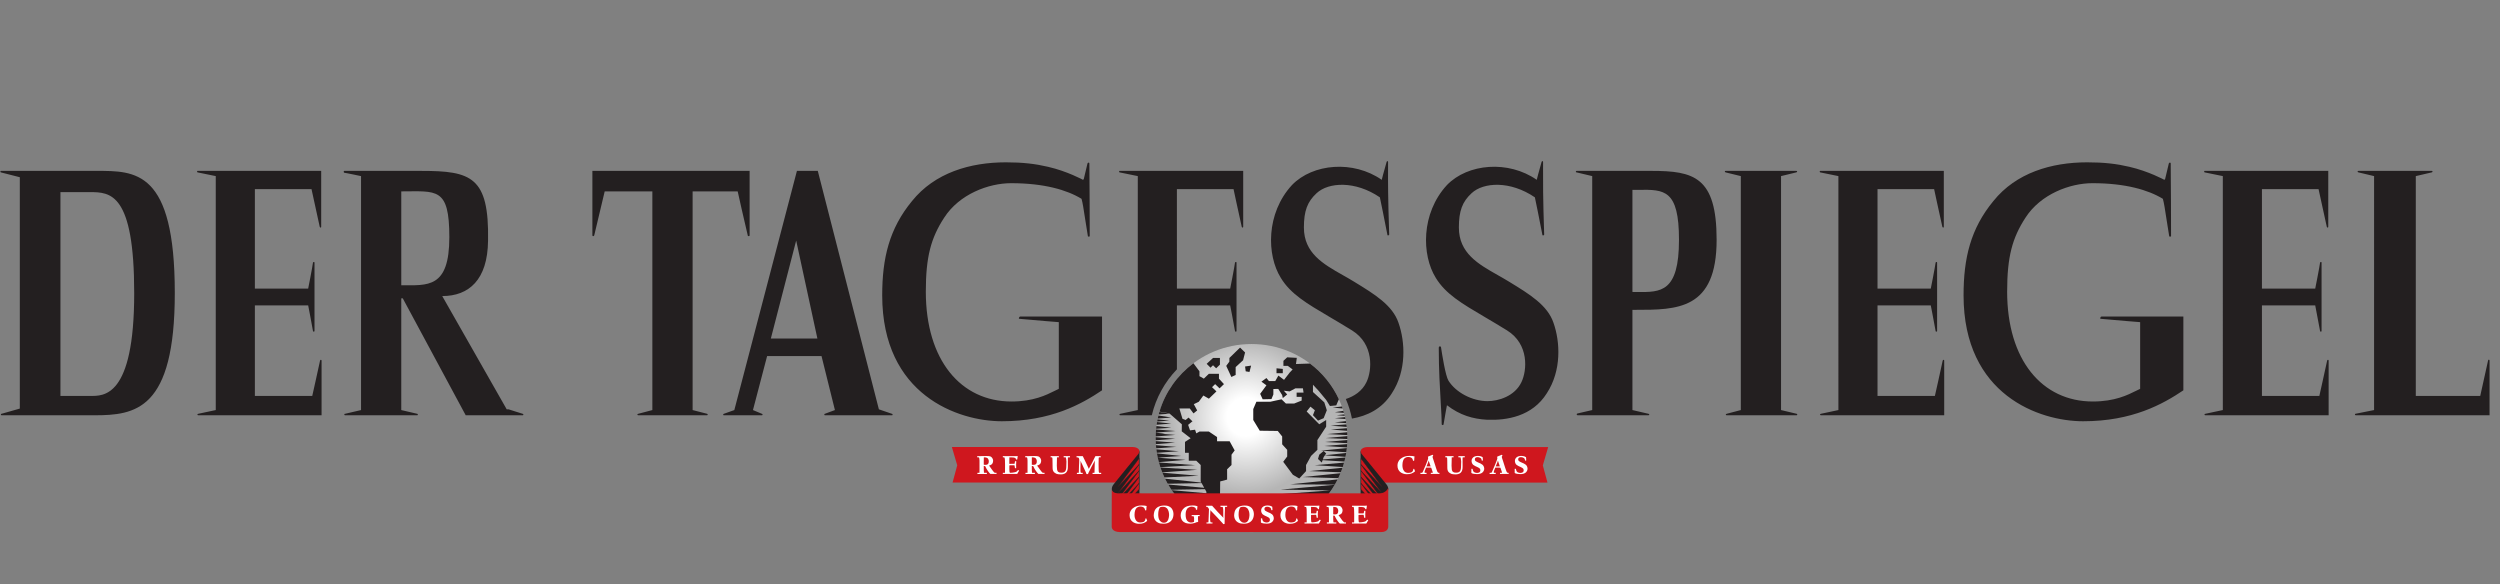 <svg xmlns="http://www.w3.org/2000/svg" fill="none" viewBox="0 0 1541 360">
  <rect x="0" y="0" width="1541" height="360" fill="#808080" stroke="none"/>
  <defs/>
  <path fill="#231F20"
        d="M12.217 251.845L.964 255.061c-.678 0-.462.915 0 .915H58.154c25.265 0 49.591-3.215 49.591-75.318 0-76.015-24.326-75.323-48.45-75.323H.502c-.216 0-.462.692 0 .915l11.715 2.993v142.602zm25.034-7.799V118.425h18.143c12.625 0 27.331.458 27.331 62.233 0 64.762-19.069 63.388-27.1 63.388H37.252zM197.075 139.778c.216.693.91.693.91 0v-34.443h-76.243c-.231 0-.462.692 0 .915l11.253 2.3v144.211l-10.791 2.3c-.694 0-.694.915 0 .915h76.012v-33.751c0-.458-.693-.692-.925 0-1.14 5.509-4.824 21.821-4.824 21.821h-35.363v-55.813h32.85s2.065 10.562 2.975 15.854c0 .458.925.458.925 0v-42.259c0-.456-.694-.456-.925 0-.463 3.445-2.975 16.072-2.975 16.072h-32.85v-61.311h34.916s2.99 14.007 5.055 23.189zM322.2 255.976c.463 0 .679-.681 0-.915-1.14-.458-6.197-1.838-8.725-2.758h-1.14l-39.741-69.808c16.31 0 28.025-9.876 28.241-34.221.693-39.266-10.328-42.939-41.097-42.939h-47.54c-.447 0-.447.915 0 1.15.678 0 10.343 2.065 10.343 2.065v144.211l-9.881 2.3c-.693 0-.462.915 0 .915h44.55c.463 0 .463-.915 0-.915l-9.866-2.3v-68.888h.91l38.815 72.103H322.2zm-74.856-138.008c21.813 0 29.628-2.752 29.628 28.242 0 31.69-13.334 29.624-29.628 29.624v-57.866zm146.059 137.093c-.694 0-.694.915 0 .915h42.468c.232 0 .694-.681 0-.915l-8.94-2.3V117.968h27.778s4.593 20.667 6.197 27.092c0 .692 1.156.692 1.156 0v-39.725h-96.915v39.725c0 .692.909.692 1.141 0 2.528-10.791 6.443-27.092 6.443-27.092h29.381v134.793M506.38 219.467l8.263 33.294-6.197 2.3c-.463 0-.463.915 0 .915h41.328c.694 0 .462-.915 0-.915l-8.032-2.758-37.658-146.968h-12.857l-38.584 147.426-6.443 2.3c-.447 0-.679.915 0 .915h23.43c.463 0 .694-.681 0-.915l-5.503-2.3 8.725-33.294h33.528zm-15.615-71.193l13.072 60.396h-28.688"/>
  <path fill="#231F20" fill-rule="evenodd"
        d="M652.654 198.572s-14.706-1.15-24.34-2.064c-.694 0 0-1.386.463-1.386h50.515v45.474c-12.625 8.497-31.463 19.064-61.769 19.064-26.868 0-73.73-16.082-73.73-77.616 0-22.974 4.362-41.116 18.375-58.116 14.012-17.443 35.824-23.874 57.868-23.874 10.343 0 18.159.915 25.959 2.757 11.947 2.747 21.581 8.039 21.581 8.039l.463-.458c.462-1.842 2.297-9.657 2.297-9.657.231-.682 1.156-.682 1.156 0 0 2.929.027 5.943.062 9.839.064 7.107.154 17.146.154 34.942 0 .47-1.141.47-1.141 0-.635-3.599-1.196-7.303-1.712-10.713-.801-5.29-1.495-9.87-2.188-12.247-8.972-5.509-23.2-9.64-43.409-9.64-13.781 0-31.925 6.653-41.328 21.353-8.047 12.397-11.253 23.887-11.253 45.475 0 42.246 21.581 67.741 52.812 67.741 13.496 0 21.49-4 26.689-6.601.905-.453 1.726-.864 2.476-1.203v-41.109zm113.656-58.794c0 .692-.678.692-.909 0-2.066-9.182-5.041-23.189-5.041-23.189h-34.915V177.9h32.834s2.543-12.627 2.991-16.072c.231-.456.925-.456.925 0v42.259c0 .458-.925.458-.925 0-.91-5.292-2.991-15.854-2.991-15.854h-32.834v39.425c-7.48 7.808-12.916 17.521-15.47 28.318h-19.43c-.694 0-.694-.916 0-.916l10.791-2.3V108.55l-11.254-2.3c-.462-.223-.231-.915 0-.915h76.228v34.443zm67.036 118.234c9.146-1.562 18.424-5.815 24.577-15.574 9.187-14.016 8.262-31.702 4.131-43.409-3.631-10.86-14.84-17.714-27.028-25.168l-.534-.327c-2.233-1.376-4.549-2.686-6.864-3.995-11.975-6.772-23.905-13.519-23.905-29.297 0-10.104 2.065-15.843 7.8-21.131 7.353-6.887 23.878-7.803 39.031 2.53 0 0 3.453 16.536 4.61 22.961 0 .914 1.14.458 1.14 0-.778-23.2-.738-32.89-.705-40.584.006-1.445.011-2.819.011-4.199 0-.692-.693-.692-.909 0-.071.281-.379 1.382-.773 2.788-.89 3.183-2.218 7.926-2.218 8.243-17.45-12.181-42.484-10.115-55.34 3.216-16.078 17.444-15.616 43.175-6.891 57.181 6.037 9.95 15.933 15.777 30.211 24.184 4.171 2.455 8.715 5.131 13.645 8.194 13.782 8.495 12.409 24.797 8.972 31.914-2.639 5.555-7.686 8.787-12.728 10.403 1.656 3.841 2.927 7.88 3.767 12.07zm83.354.722c-8.725-.458-16.756-2.758-24.803-8.949 0 0-1.14 5.968-2.065 11.707 0 .692-1.157.692-1.157 0 0-3.161-.265-7.632-.594-13.154-.53-8.924-1.224-20.594-1.224-33.929 0-1.138 1.14-1.138 1.371-.458.694 4.6 2.76 17.691 4.594 20.672 4.579 7.347 14.706 12.639 24.109 12.639 6.66 0 16.773-2.992 20.889-11.723 3.453-7.117 4.84-23.419-8.941-31.914-4.935-3.065-9.482-5.743-13.655-8.2-14.274-8.404-24.17-14.23-30.217-24.178-8.725-14.006-9.188-39.737 6.89-57.181 12.872-13.331 37.891-15.397 55.357-3.216 0-.32 1.339-5.132 2.225-8.314.382-1.372.68-2.441.75-2.717.231-.692.925-.692.925 0 0 1.397-.006 2.789-.012 4.253-.033 7.686-.075 17.385.689 40.53 0 .458-1.14.914-1.14 0-1.141-6.425-4.594-22.961-4.594-22.961-15.153-10.333-31.693-9.417-39.031-2.53-5.75 5.288-7.816 11.027-7.816 21.131 0 15.778 11.93 22.525 23.905 29.297 2.315 1.309 4.632 2.619 6.864 3.995l.5.305c12.217 7.462 23.443 14.32 27.063 25.19 4.131 11.707 5.04 29.393-4.147 43.409-8.941 14.23-24.557 16.754-36.735 16.296zm89.53-67.744v61.77l9.88 2.3c.68 0 .68.916 0 .916h-43.638c-.693 0-.909-.916 0-1.139l8.972-2.077V108.55l-9.665-2.3c-.678 0-.447-.915 0-.915h46.171c26.17 0 40.18 3.673 40.18 42.482 0 43.209-24.26 43.192-50.3 43.174-.53 0-1.07-.001-1.6-.001zm3.85-73.972c-1.24.014-2.53.029-3.85.029v62.919c1.03 0 2.04.01 3.03.021 14.43.15 25.67.268 25.67-32.17 0-31.083-9.07-30.979-24.85-30.799zm54.22 138.042l8.74-2.3V108.55l-9.43-2.3c-.45-.223-.7-.915 0-.915h43.64c.69 0 .69.692 0 .915l-9.42 2.3v144.21l9.65 2.3c.69.235.23.916 0 .916h-43.18c-.45 0-.91-.681 0-.916zm133.87-115.282c0 .692-.68.692-.91 0-2.07-9.182-5.06-23.189-5.06-23.189h-34.9V177.9h32.83s2.53-12.627 2.99-16.072c.22-.456.91-.456.91 0v42.259c0 .458-.91.458-.91 0-.92-5.292-2.99-15.854-2.99-15.854h-32.83v55.813h35.36s3.69-16.312 4.83-21.821c.23-.693.92-.458.92 0v33.751h-76.01c-.69 0-.69-.916 0-.916l10.79-2.3V108.55l-11.25-2.3c-.46-.223-.23-.915 0-.915h76.23v34.443zm121.02 58.794s-14.69-1.15-24.34-2.064c-.69 0 0-1.386.45-1.386h50.53v45.474c-12.63 8.497-31.47 19.064-61.79 19.064-26.85 0-73.7-16.082-73.7-77.616 0-22.974 4.35-41.116 18.38-58.116 13.99-17.443 35.81-23.874 57.85-23.874 10.34 0 18.15.915 25.96 2.757 11.95 2.747 21.58 8.039 21.58 8.039l.46-.458c.45-1.842 2.3-9.657 2.3-9.657.22-.682 1.16-.682 1.16 0 0 2.929.02 5.943.06 9.839.06 7.107.15 17.146.15 34.942 0 .47-1.15.47-1.15 0-.62-3.549-1.17-7.2-1.68-10.57-.81-5.35-1.51-9.992-2.21-12.39-8.97-5.509-23.2-9.64-43.41-9.64-13.78 0-31.92 6.653-41.34 21.353-8.03 12.397-11.24 23.887-11.24 45.475 0 42.246 21.58 67.741 52.81 67.741 13.5 0 21.49-4 26.69-6.601.91-.453 1.73-.864 2.48-1.203v-41.109zm115.95-58.794c0 .692-.68.692-.91 0-2.06-9.182-5.07-23.189-5.07-23.189h-34.9V177.9h32.84s2.54-12.627 3-16.072c.22-.456.91-.456.91 0v42.259c0 .458-.91.458-.91 0-.94-5.292-3-15.854-3-15.854h-32.84v55.813h35.38s3.67-16.312 4.82-21.821c.22-.693.91-.458.91 0v33.751h-76.01c-.69 0-.69-.916 0-.916l10.79-2.3V108.55l-11.25-2.3c-.45-.223-.23-.915 0-.915h76.24v34.443zm63.84-34.443c.46 0 .69.692 0 .915l-9.88 2.3v135.496h39.72l4.83-21.821c0-.693.92-.693.92 0v33.751h-82.44c-.69 0-.69-.916-.23-.916l11.48-2.3V108.55l-9.65-2.3c-.92-.223-.46-.915 0-.915h45.25z"
        clip-rule="evenodd"/>
  <path fill="url(#paint0_radial-376669)"
        d="M771.438 327.975c32.641 0 59.102-25.949 59.102-57.96 0-32.011-26.461-57.96-59.102-57.96s-59.102 25.949-59.102 57.96c0 32.011 26.461 57.96 59.102 57.96z"/>
  <path fill="#231F20" fill-rule="evenodd"
        d="M830.537 270.618c.002-.201.003-.402.003-.603 0-.403-.004-.804-.012-1.205l-13.362 1.208 13.371.6zm-.009.616l-13.779 1.21 13.705.727c.035-.643.06-1.289.074-1.937zm-.108 2.505l-14.087 1.162 13.917.901c.069-.684.126-1.372.17-2.063zm-.212 2.456l-15.987 1.561 15.649 1.018c.132-.854.245-1.714.338-2.579zm-.407 3.015l-13.113 1.403.755-1.1-1.542-1.523-2.713 2.271-.771 2.607.573.557-.449.039.525.035 1.679 1.633.511-1.49 13.419.876c.219-.835.42-1.677.602-2.526l-13.874 1.221.498-1.454.745-1.085 12.713.929c.164-.792.311-1.59.442-2.393zm-1.293 5.929l-18.079 1.589 17.253 1.144c.298-.902.573-1.813.826-2.733zm-.969 3.161l-20.486 2.083 19.442.751c.372-.933.72-1.878 1.044-2.834zm-1.273 3.399l-23.421 2.363 22.061.684c.482-1 .935-2.016 1.36-3.047zm-1.733 3.807l-29.273 3.042 27.533.176c.613-1.053 1.193-2.126 1.74-3.218zm-1.793 3.308l-33.384 2.985 30.752.492-37.488 2.778 34.439.81-39.495 4.079 34.866.524-40.354 3.56 36.296.965-37.794 1.785-36.935-3.398 34.132-.202-16.885-1.618 3.181-2.82-.133-.224 7.193-.179-7.636-.574-1.475-2.503.002-.152 3.205-.053-3.2-.285.102-8.036 4.27-1.133v-6.364l2.712-2.62v-6.37l1.943-2.62-3.099-5.642h-7.753v-2.607l-5.041-3.385h-5.811l-1.943 1.127-.771-2.259-3.098.398-1.172-3.39 2.729-2.246-.185-.043-2.281-2.209-1.804 1.498-1.942-.746-1.927-6.377h6.428l2.297 3.06 2.266-1.831-2.082-3.866 3.083-1.482 2.806-3.854 3.407 1.958 4.655-4.486-2.713-2.619 1.927-1.873 2.713 2.613 2.713-2.613-3.083-3.379v-2.998h-6.212l-3.099 2.998-2.712-1.523v-2.981l-3.715-4.988c-9.909 7.41-17.359 17.821-20.94 29.851l6.064 1.018.219.191-6.333-1.041c-.155.528-.303 1.059-.443 1.593l6.826-.509 7.469 6.516-.062 4.361 5.488 4.25-3.484 2.264v6.726h2.328v4.889h4.64l2.713 2.626v10.117l.394.716-22.403-2.428c.522 1.068 1.076 2.118 1.662 3.148l20.914-.405 1.595 2.9-22.236-2.018c.637 1.096 1.309 2.17 2.015 3.22l20.685-.358.874 1.59.01.923-21.4-1.907c.803 1.182 1.649 2.333 2.536 3.451l18.878-.317.021 1.775-18.866-1.417c.976 1.227 2 2.415 3.071 3.56l17.851-.446 3.333 2.663-20.992-2.013c3.003 3.181 6.366 6.03 10.024 8.487l26.563-.401 38.622 1.388c8.02-5.038 14.718-11.924 19.469-20.045zm-19.87 20.294l-32.227 1.991-31.609-2.604c2.002 1.29 4.089 2.464 6.251 3.512l18.775-.139 32.677.544c2.117-.985 4.164-2.089 6.133-3.304zm-6.704 3.566l-25.723 1.671-23.436-1.538c1.425.636 2.881 1.217 4.364 1.742 1.144.366 2.304.701 3.477 1.005l22.754-.424 11.762.045c.927-.262 1.844-.544 2.752-.846 1.375-.503 2.726-1.056 4.05-1.655zm-78.399-28.355l21.028-1.077-22.32-1.875c.403.998.834 1.982 1.292 2.952zm-1.375-3.16l21.554-1.566-22.659-1.442c.34 1.016.709 2.018 1.105 3.008zm-1.17-3.202l21.461-1.229-22.338-1.672c.267.977.56 1.944.877 2.901zm-.927-3.084l16.499-1.409-17.17-1.356c.201.93.425 1.852.671 2.765zm-.673-2.773l14.443-1.033-14.95-1.615c.149.89.318 1.773.507 2.648zm-.562-2.981l13.495-.978-13.801-1.197c.088.729.191 1.454.306 2.175zm-.373-2.75l12.342-.902-12.528-1.08c.051.664.113 1.324.186 1.982zm.126-13.758c-.073.565-.138 1.133-.195 1.703l9.359-.649-9.164-1.054zm-.233 2.094c-.059.646-.108 1.294-.146 1.945l12.179-.967-12.033-.978zm-.149 1.985c-.045.778-.074 1.561-.087 2.347l12.161-.959-7.759-.624 1.423-.098-5.738-.666zm-.093 2.796l12.044.977-12.029.956c-.012-.467-.017-.935-.017-1.404 0-.177 0-.353.002-.529zm.028 2.413c.021.636.052 1.269.093 1.899l11.799-.938-11.892-.961zm1.688-15.815c-.161.641-.312 1.286-.451 1.936l8.374-.635-7.923-1.301zm-.547 2.391c-.095.462-.185.926-.268 1.391l7.582-.62-7.314-.771zm-.319 1.678c-.097.555-.186 1.113-.267 1.673l9.055-.751-8.788-.922zm94.296-36.074l-8.632.296.493-3.8-5.919-.319-2.328 2.168v3.101h2.713l2.971 2.205-1.815 1.914-3.484 4.492-3.483-2.621-1.927 3.373h-3.885l-1.557-1.873-3.083 2.246 3.083 2.246-3.869 5.251 1.557 3.372 5.411-.138 1.171-2.86v-3.354l3.021-.054 2.405 3.8.385 1.854 2.714-2.246-2.081-2.301 3.622.428 3.5-1.879h4.655l.385 2.619h-4.27v2.632h3.114v2.264l-4.655 1.854h-5.041l-2.713-2.619-6.983 1.511h-8.525l-1.927 4.504v6.738l4.008 6.612 11.099.139 2.713 3.385v4.853l3.099 3.395v4.119l-2.452 3.258 5.935 7.985 3.947 2.318 4.193-4.564v-3.752l3.098-5.618 3.885-3.746v-6.015l5.411-8.25v-4.119l-4.255 2.632-7.754-7.888 2.328-2.98 2.728 2.221-1.187 3.023 3.114 3.367 3.484-1.494 1.942-4.896-1.541-4.852-6.999-6.39v-4.492l3.499 3.752 4.641 5.618 2.327 3.745 3.885-.373 1.626-3.797c-4.024-8.692-10.173-16.238-17.797-22zm19.641 26.471l-5.737.692 6.173.554c-.14-.418-.286-.833-.436-1.246zm.897 2.675l-5.23.866 5.608.412c-.121-.428-.247-.854-.378-1.278zm.631 2.202l-4.721.494 4.952.412c-.075-.303-.152-.605-.231-.906zm.417 1.683l-6.278.654 6.54.535c-.083-.398-.17-.795-.262-1.189zm.512 2.455l-6.79.777 7.01.488c-.068-.423-.142-.845-.22-1.265zm.336 2.01l-9.762.789 9.975.796c-.063-.53-.134-1.059-.213-1.585zm.302 2.364l-9.941.81 10.089.801c-.042-.539-.092-1.076-.148-1.611zm.21 2.498l-12.417 1.124 12.499.63c-.019-.587-.046-1.172-.082-1.754zm-74.587-40.912l1.943-2.631v-2.246l6.582-6.39 3.098 2.994-1.233 4.798-4.578 4.215v4.877l-2.651 1.217-3.161-6.834zm30.3 100.474l-13.96 1.267-13.127-.769c3.994.756 8.126 1.153 12.357 1.153 5.074 0 10.007-.572 14.73-1.651zm-39.98-99.361l-2.374-2.389 3.915-3.601h4.255v4.119l-2.328 2.246-1.927-1.873-1.541 1.498zm21.303-.74l.386 2.986 2.328.385 1.002-3.907-3.716.536zm23.246 1.5v2.619h-3.868v-3.004l3.868.385z"
        clip-rule="evenodd"/>
  <path fill="#CF171E"
        d="M954.298 275.575H842.77s-5.873.043-3.53 4.873l12.825 17.046h101.802l-2.868-10.615 3.299-11.304z"/>
  <path fill="#231F20"
        d="M838.684 277.599v28.145l13.936.168s5.349-3.023 2.004-7.316c-2.235-2.86-15.493-19.01-15.493-19.01l-.447-1.987z"/>
  <path fill="#CF171E" fill-rule="evenodd"
        d="M838.899 282.567l13.273 17.908-13.273-14.164v-3.744z"
        clip-rule="evenodd"/>
  <path stroke="#231F20" stroke-miterlimit="3.864" stroke-width=".228"
        d="M838.899 282.567l13.273 17.908-13.273-14.164v-3.744z"/>
  <path fill="#CF171E" fill-rule="evenodd"
        d="M838.899 286.421l13.273 17.937-13.273-14.168v-3.769z"
        clip-rule="evenodd"/>
  <path stroke="#231F20" stroke-miterlimit="3.864" stroke-width=".228"
        d="M838.899 286.421l13.273 17.937-13.273-14.168v-3.769z"/>
  <path fill="#CF171E" fill-rule="evenodd"
        d="M838.899 290.19l13.273 17.926-13.273-14.157v-3.769z"
        clip-rule="evenodd"/>
  <path stroke="#231F20" stroke-miterlimit="3.864" stroke-width=".228"
        d="M838.899 290.19l13.273 17.926-13.273-14.157v-3.769z"/>
  <path fill="#CF171E" fill-rule="evenodd"
        d="M838.899 294.182l13.273 17.927-13.273-14.158v-3.769z"
        clip-rule="evenodd"/>
  <path stroke="#231F20" stroke-miterlimit="3.864" stroke-width=".228"
        d="M838.899 294.182l13.273 17.927-13.273-14.158v-3.769z"/>
  <path fill="#CF171E" fill-rule="evenodd"
        d="M838.899 297.952l13.273 17.901-13.273-14.156v-3.745z"
        clip-rule="evenodd"/>
  <path stroke="#231F20" stroke-miterlimit="3.864" stroke-width=".228"
        d="M838.899 297.952l13.273 17.901-13.273-14.156v-3.745z"/>
  <path fill="#CF171E"
        d="M586.739 275.539h111.528s5.874.025 3.546 4.859l-12.841 17.042H587.17l2.868-10.627-3.299-11.274z"/>
  <path fill="#231F20"
        d="M702.353 277.545v28.145l-13.936.155s-5.349-3.01-1.988-7.297c2.235-2.867 15.477-19.016 15.477-19.016l.447-1.987z"/>
  <path fill="#CF171E" fill-rule="evenodd"
        d="M702.137 282.507l-13.272 17.914 13.272-14.157v-3.757z"
        clip-rule="evenodd"/>
  <path stroke="#231F20" stroke-miterlimit="3.864" stroke-width=".228"
        d="M702.137 282.507l-13.272 17.914 13.272-14.157v-3.757z"/>
  <path fill="#CF171E" fill-rule="evenodd"
        d="M702.137 286.365l-13.272 17.927 13.272-14.156v-3.771z"
        clip-rule="evenodd"/>
  <path stroke="#231F20" stroke-miterlimit="3.864" stroke-width=".228"
        d="M702.137 286.365l-13.272 17.927 13.272-14.156v-3.771z"/>
  <path fill="#CF171E" fill-rule="evenodd"
        d="M702.137 290.136l-13.272 17.926 13.272-14.157v-3.769z"
        clip-rule="evenodd"/>
  <path stroke="#231F20" stroke-miterlimit="3.864" stroke-width=".228"
        d="M702.137 290.136l-13.272 17.926 13.272-14.157v-3.769z"/>
  <path fill="#CF171E" fill-rule="evenodd"
        d="M702.137 294.129l-13.272 17.926 13.272-14.17v-3.756z"
        clip-rule="evenodd"/>
  <path stroke="#231F20" stroke-miterlimit="3.864" stroke-width=".228"
        d="M702.137 294.129l-13.272 17.926 13.272-14.17v-3.756z"/>
  <path fill="#CF171E" fill-rule="evenodd"
        d="M702.137 297.885l-13.272 17.914 13.272-14.168v-3.746z"
        clip-rule="evenodd"/>
  <path stroke="#231F20" stroke-miterlimit="3.864" stroke-width=".228"
        d="M702.137 297.885l-13.272 17.914 13.272-14.168v-3.746z"/>
  <path fill="#CF171E" fill-rule="evenodd"
        d="M690.237 327.976c-5.103-.145-4.98-3.235-4.98-3.235l.031-23.346s-.339 3.145 5.396 2.675c.215-.025 155.431.023 159.624.023 4.208 0 5.41-3.45 5.41-3.45v23.906s.216 3.427-4.424 3.427H690.237z"
        clip-rule="evenodd"/>
  <path fill="#fff"
        d="M614.271 292.063c0-.085-.016-.543-.016-.543 0-.078-.015-.078-.138-.078h-.941c-.539-.336-1.341-1.391-1.911-2.222-.417-.607-1.095-1.632-1.511-2.119-.17-.085-.139-.168.046-.151.478-.168 1.079-.415 1.465-.711.585-.487.894-1.299.894-2.36 0-.506-.278-1.427-1.048-2.143-.478-.445-1.234-.573-1.866-.615-.277-.012-.956-.035-1.218-.035-.2 0-1.68.035-1.911.035l-3.699.054c-.062 0-.062 0-.062.06v.597c0 .079 0 .079.077.079h.848c.123 0 .462.186.493 2.071v7.219c0 .199 0 .241-.139.241h-1.079c-.062 0-.077.024-.077.109v.535c0 .06.016.072.093.072h5.672c.062 0 .062 0 .062-.072v-.553c0-.091 0-.091-.077-.091h-1.511c-.108 0-.308-.114-.308-1.656 0-1.554-.016-2.378-.016-2.451 0-.083 0-.108.139-.083.37.029.555.066.663.066.077 0 .108.017.139.133.308.841 1.064 2.034 1.249 2.3.169.288 1.233 1.879 1.803 2.312.093.066.046.095.2.095h3.608c.061 0 .077 0 .077-.095zm-4.779-7.738c0 1.247-.386 1.843-1.203 2.107-.046.018-.539.115-1.017.115-.354 0-.632-.03-.771-.084-.108-.031-.108-.013-.108-.108v-1.711c0-.301.031-2.512.031-2.619 0-.085 0-.114.247-.114 1.249 0 1.911.36 2.22.685.293.332.601 1.007.601 1.729zm18.668 5.834c.061-.137-.586-.493-.663-.373-.108.18-.478.584-.879.916-.324.283-2.235.735-3.931.735-.462 0-.524-1.036-.524-2.132v-2.084c0-.373.031-.415.309-.415.2 0 2.451-.078 2.728-.024.093.024.123.066.17.168.046.192.246 1.464.246 1.547.031.098.031.116.108.116h.57c.047 0 .078-.018.078-.193 0-.103-.031-1.903-.031-2.115 0-.215.092-1.782.092-1.877 0-.116-.046-.139-.108-.139h-.539c-.093 0-.124.023-.139.15-.031.205-.169 1.091-.247 1.331-.03.084-.138.084-.262.121-.308.06-2.389.029-2.697.029-.124.031-.309 0-.309-.126 0-.222 0-3.672.047-3.769.015-.054.015-.108.138-.108.586-.006 1.434.035 2.05.066 1.002.054 1.82.348 2.036 1.276.123.085.277.114.493.114.092-.072.138-.155.169-.36.046-.145.216-1.403.231-1.519.031-.18.093-.408-.138-.385-.247.012-.725.066-.971.066h-7.939c-.108 0-.108 0-.108.085v.56c0 .066.031.091.092.091h.833c.169.114.385.975.385 1.692 0 .18.062 2.818.062 2.968 0 .157-.031 4.564-.031 4.715 0 .151-.031.156-.17.156h-1.094c-.077 0-.077.024-.077.091v.53c0 .083 0 .095.092.095h8.648c.062 0 .108 0 .17-.095.092-.126 1.033-1.788 1.11-1.904zm15.708 1.904c0-.085-.016-.543-.016-.543 0-.078 0-.078-.138-.078h-.941c-.539-.336-1.341-1.391-1.896-2.222-.416-.607-1.11-1.632-1.526-2.119-.154-.085-.123-.168.046-.151.478-.168 1.079-.415 1.465-.711.586-.487.909-1.299.909-2.36 0-.506-.277-1.427-1.048-2.143-.493-.445-1.248-.573-1.881-.615-.262-.012-.94-.035-1.202-.035-.216 0-1.696.035-1.912.035l-3.699.054c-.077 0-.077 0-.077.06v.597c0 .079 0 .079.092.079h.833c.123 0 .478.186.493 2.071.015 1.872 0 2.908 0 3.16v4.059c0 .199 0 .241-.139.241h-1.063c-.062 0-.093.024-.093.109v.535c0 .06.031.072.108.072h5.657c.077 0 .078 0 .078-.072v-.553c0-.091 0-.091-.093-.091h-1.511c-.108 0-.293-.114-.293-1.656 0-1.554-.015-2.378-.015-2.451 0-.083 0-.108.139-.083.37.029.555.066.647.066.077 0 .108.017.154.133.308.841 1.049 2.034 1.234 2.3.169.288 1.264 1.879 1.819 2.312.077.066.046.095.2.095h3.607c.046 0 .062 0 .062-.095zm-4.779-7.738c0 1.247-.37 1.843-1.187 2.107-.062.018-.539.115-1.033.115-.354 0-.616-.03-.755-.084-.108-.031-.108-.013-.108-.108v-1.711c0-.301.015-2.512.015-2.619 0-.085.001-.114.247-.114 1.264 0 1.927.36 2.22.685.293.332.601 1.007.601 1.729zm20.471-2.522v-.543c0-.085-.015-.085-.077-.085h-3.746c-.092 0-.108 0-.108.085v.56c0 .066.016.091.108.091h1.203c.185.271.385 1.721.416 2.606.015.423-.092 3.276-.108 3.578-.062.903-.262 2.275-1.017 2.746-.339.211-.771.511-1.927.511-.555 0-1.326 0-1.958-.47-.447-.331-.632-.771-.771-1.438-.092-.524-.154-1.585-.154-2.397 0-2.138.093-4.799.093-5.01 0-.12.031-.126.123-.126h.956c.061 0 .077.041.077-.054v-.622c0-.06 0-.06-.108-.06h-4.872c-.092 0-.092.019-.092.091v.554c0 .066.015.091.092.091h.741c.323 0 .323 1.24.323 1.933 0 .246.047 4.311.062 4.618.031 1.192.262 1.74.57 2.227.37.543 1.31 1.169 1.865 1.397.463.182 1.496.338 2.729.325 2.328-.029 4.332-1.053 4.254-4.684-.046-2.818-.015-5.22-.015-5.45 0-.391.155-.366.524-.366h.771c.046 0 .046-.025.046-.108zm19.223 10.283v-.553c0-.067-.031-.091-.077-.091h-.987c-.477 0-.477-1.198-.493-1.637-.015-.32-.062-3.27-.062-3.62 0-.348.031-3.402.062-3.733.031-.361.108-.541.308-.541h.833c.061 0 .077-.048.108-.091.03-.061 0-.585 0-.585-.031-.041-.046-.06-.139-.06h-2.96c-.139 0-.185 0-.262.145-.046.066-2.235 4.486-2.297 4.631-.138.246-1.217 2.022-1.556 2.788.061.33-.309.355-.216 0-.201-.542-1.45-3.107-1.681-3.584-.139-.265-1.819-3.75-1.88-3.864-.047-.097-.108-.116-.216-.116h-3.638c-.046 0-.062.019-.062.06v.597c0 .054.016.079.062.079.401.029.848.006.987.089.369.236.632.748.632 1.481 0 1.459-.124 2.969-.139 3.247 0 .205-.124 3.576-.124 4.353 0 .301-.092.361-.215.361h-.894c-.062 0-.093.121-.093.229v.421c0 .066.031.066.108.066h3.437c.031 0 .047 0 .047-.072v-.566c0-.054 0-.078-.077-.078h-.91c-.354 0-.385-.837-.385-1.252 0-.29-.016-1.481-.016-1.716 0-1.295.078-3.48.078-3.776-.216-.674.138-.705.215-.042.54.945 1.172 2.445 1.403 2.987.262.62 1.834 3.655 1.958 4.395.015.151.123.205.462.205.278 0 .602-.012.617-.205.046-.325.57-1.282.678-1.517.493-1.162 2.667-5.1 3.222-6.153.092-.585.463-.501.2.071-.061.289-.062 1.663-.062 2.939 0 .373-.107 3.728-.107 3.877 0 .145-.108.187-.201.187h-.924c-.062 0-.078.024-.078.091v.553c0 .072.016.072.108.072h5.134c.092 0 .092-.012.092-.072zm193.383-1.8c-.046-.084-.17-.397-.201-.5-.077-.162-.215-.512-.246-.661-.046-.182-.216-.182-.37-.151-.2.054-.201.331-.216.451-.031.212-.123.597-.246.825-.201.367-.309.506-.756.812-.447.29-1.711.435-2.096.435-1.033 0-1.943-.319-2.544-1.114-.801-1.049-1.048-2.259-1.048-3.655 0-2.234.694-3.396.879-3.734.539-.812 1.68-1.318 2.605-1.318 1.094 0 1.865.307 2.266.655.323.302.524.663.601.951.031.128.062.278.108.417.062.277.046.35.37.36.508.031.462-.192.462-.595 0-.182.046-.928.077-1.332.015-.221.062-.48.108-.595.062-.132-.046-.192-.169-.223-.278-.079-.802-.193-1.141-.228-.416-.031-1.31-.085-1.85-.085-1.757 0-3.206.404-4.471 1.131-.616.35-1.495 1.001-2.081 1.946-.246.398-.817 1.33-.817 2.921 0 2.01.818 3.083 1.527 3.788 1.064 1.023 2.805 1.523 4.146 1.523 1.465 0 2.174-.164 2.945-.427.493-.17 1.603-.736 2.173-1.332.062-.054.016-.21-.015-.265zm15.106 1.789v-.512c0-.084-.045-.121-.107-.121h-.493c-.339-.09-.54-.409-.787-.914-.339-.742-1.125-3.386-1.233-3.715-.139-.32-.878-2.669-.971-3-.092-.319-.4-1.301-.493-1.482-.139-.331-.17-.528-.17-.733 0-.127.092-.338.262-.477.169-.132.169-.18.046-.512-.062-.205-.262-.3-.292-.288-.139.077-2.575 1.053-2.667 1.084-.093.035-.262.162-.201.276.108.139.139.536.139.868 0 .487-1.403 3.883-1.449 4.034-.062.139-1.726 3.968-1.896 4.359-.185.386-.324.5-.524.5h-.848c-.046 0-.061.037-.061.091v.542c0 .054.015.083.092.083h3.607c.062 0 .093-.029.093-.083v-.512c0-.084-.031-.121-.123-.121h-.879c-.108-.084-.247-.144-.247-.446 0-.155.108-.512.17-.746.123-.391.647-1.608.755-1.945.015-.067.061-.096.123-.096 1.048.054 2.744.066 2.944.054.077 0 .124.029.17.157.093.175.832 2.45.894 2.601.108.277-.061.421-.169.421h-.863c-.093 0-.171.037-.171.121v.5c0 .066.032.095.078.095h5.148c.047 0 .123-.029.123-.083zm-5.472-4.709c.031.079.016.12-.046.12-.385-.025-1.757.031-2.359.012-.077 0-.107-.037-.03-.174.062-.145.663-1.608.74-1.819.062-.168.308-.777.354-.945.031-.084.108-.621.232-.621.138 0 .107.35.107.47.031.168.371 1.096.432 1.264.046.164.524 1.591.57 1.693zm21.073-5.563v-.543c0-.085-.016-.085-.077-.085h-3.746c-.092 0-.108 0-.108.085v.56c0 .066.016.091.108.091h1.202c.185.271.37 1.721.416 2.594 0 .435-.092 3.288-.108 3.59-.046.903-.261 2.275-1.017 2.746-.354.211-.771.511-1.927.511-.555 0-1.326 0-1.958-.47-.447-.331-.632-.771-.771-1.438-.092-.524-.153-1.585-.153-2.397 0-2.138.107-4.799.107-5.01 0-.12 0-.126.108-.126h.956c.062 0 .062.041.062-.054v-.622c0-.06 0-.06-.092-.06h-4.872c-.108 0-.107.019-.107.091v.554c0 .066.03.091.107.091h.74c.339 0 .339 1.24.339 1.933 0 .246.031 4.311.046 4.618.031 1.192.263 1.74.571 2.215.37.555 1.311 1.181 1.865 1.398.463.193 1.48.349 2.713.336 2.343-.029 4.348-1.053 4.27-4.684-.046-2.818-.015-5.22-.015-5.45 0-.391.154-.366.524-.366h.77c.047 0 .047-.025.047-.108zm12.008 7.195c0-1.066-.478-2.048-1.11-2.548-.755-.613-1.525-.92-2.296-1.234-.524-.21-1.634-.753-1.958-1.041-.185-.157-.432-.53-.432-1.067 0-.458.185-.789.493-.986.262-.205.664-.332 1.219-.332.94 0 1.787.481 2.019.68.123.126.308.385.354.609.031.15.139.553.154.704.016.096.016.144.077.156.139.054.539-.041.617-.072.046-.042.046-.042.046-.193 0-.126-.092-1.608-.123-1.722-.016-.132-.016-.132-.139-.216-.154-.138-1.233-.71-2.729-.71-1.017 0-2.05.209-2.759.71-.524.386-1.248 1.161-1.248 2.342 0 1.108.493 2.012 1.079 2.493.632.501 1.618.946 2.405 1.276.801.331 1.371.748 1.572.959.231.234.37.704.37 1.065 0 .415-.139.891-.417 1.15-.339.294-1.002.512-1.634.512-.477 0-1.418-.247-1.803-.5-.401-.271-.694-.717-.817-1.409-.015-.151-.077-.404-.093-.518-.015-.097-.015-.151-.123-.151h-.539c-.123 0-.123.054-.123.151v2.192c0 .102-.016.253.107.332.663.433 2.297.613 3.391.613 1.295 0 2.205-.234 3.007-.746.77-.501 1.433-1.531 1.433-2.499zm15.061 3.077v-.512c0-.084-.062-.121-.108-.121h-.494c-.339-.09-.554-.409-.77-.914-.354-.742-1.141-3.386-1.265-3.715-.123-.32-.863-2.669-.955-3-.077-.319-.401-1.301-.494-1.482-.138-.331-.169-.528-.169-.733 0-.127.092-.338.262-.477.185-.132.185-.18.046-.512-.061-.205-.246-.3-.292-.288-.139.077-2.574 1.053-2.667 1.084-.077.035-.262.162-.185.276.077.139.123.536.123.868 0 .487-1.403 3.883-1.464 4.034-.031.139-1.711 3.968-1.881 4.359-.185.386-.339.5-.524.5h-.848c-.046 0-.062.037-.062.091v.542c0 .054.016.083.093.083h3.607c.062 0 .077-.029.077-.083v-.512c0-.084-.016-.121-.108-.121h-.878c-.108-.084-.247-.144-.247-.446 0-.155.108-.512.17-.746.139-.391.647-1.608.755-1.945.015-.067.061-.096.123-.096 1.064.054 2.729.066 2.944.054.077 0 .123.029.17.157.092.175.848 2.45.894 2.601.093.277-.046.421-.185.421h-.847c-.108 0-.17.037-.17.121v.5c0 .066.031.095.077.095h5.148c.047 0 .124-.029.124-.083zm-5.473-4.709c.031.079.016.12-.03.12-.386-.025-1.773.031-2.374.012-.062 0-.108-.037-.031-.174.062-.145.662-1.608.739-1.819.078-.168.294-.777.356-.945.03-.084.107-.621.215-.621.139 0 .108.35.139.47 0 .168.354 1.096.401 1.264.061.164.555 1.591.585 1.693zm17.112 1.632c0-1.066-.463-2.048-1.095-2.548-.771-.613-1.527-.92-2.297-1.234-.525-.21-1.649-.753-1.957-1.041-.185-.157-.433-.53-.433-1.067 0-.458.185-.789.494-.986.246-.205.662-.332 1.217-.332.941 0 1.789.481 2.02.68.124.126.293.385.355.609.03.15.139.553.154.704.015.096.015.144.061.156.154.054.571-.041.632-.072.046-.042.046-.042.046-.193 0-.126-.107-1.608-.107-1.722-.031-.132-.031-.132-.139-.216-.169-.138-1.249-.71-2.744-.71-1.002 0-2.066.209-2.759.71-.54.386-1.249 1.161-1.249 2.342 0 1.108.494 2.012 1.079 2.493.632.501 1.603.946 2.42 1.276.786.331 1.341.748 1.557.959.232.234.37.704.37 1.065 0 .415-.139.891-.416 1.15-.339.294-1.002.512-1.618.512-.494 0-1.45-.247-1.819-.5-.401-.271-.694-.717-.817-1.409-.016-.151-.078-.404-.093-.518-.015-.097-.015-.151-.123-.151h-.54c-.123 0-.123.054-.123.151v2.192c0 .102-.016.253.108.332.663.433 2.312.613 3.376.613 1.31 0 2.22-.234 3.021-.746.786-.501 1.419-1.531 1.419-2.499zm-234.527 31.836c-.061-.073-.169-.392-.2-.5-.077-.157-.216-.511-.247-.656-.062-.187-.216-.187-.385-.151-.201.053-.2.331-.216.445-.015.224-.108.597-.246.831-.185.362-.309.501-.74.82-.463.276-1.712.427-2.097.427-1.048 0-1.958-.319-2.559-1.108-.786-1.053-1.048-2.259-1.048-3.649 0-2.246.694-3.408.894-3.74.54-.818 1.665-1.33 2.59-1.33 1.094 0 1.865.319 2.266.663.339.294.539.667.616.945.031.138.062.288.093.414.077.29.062.35.37.375.509.029.462-.205.462-.609 0-.18.062-.926.077-1.318.031-.236.062-.482.124-.609.046-.126-.062-.193-.17-.222-.277-.072-.802-.182-1.156-.223-.416-.031-1.31-.079-1.85-.079-1.757 0-3.206.398-4.47 1.133-.617.336-1.48.987-2.081 1.938-.247.391-.817 1.332-.817 2.927 0 1.999.817 3.083 1.541 3.775 1.064 1.036 2.806 1.536 4.147 1.536 1.464 0 2.173-.168 2.944-.44.478-.168 1.603-.735 2.174-1.33.061-.043.015-.211-.016-.265zM723.333 316.968c0-.796-.154-2.421-1.202-3.68-.108-.149-.771-.831-1.835-1.264-1.017-.416-2.096-.416-2.975-.416-.57 0-1.649.145-2.312.368-.185.096-1.341.373-2.266 1.312-.37.379-.817.874-1.187 1.958-.154.385-.401 1.692-.401 2.408 0 1.607.648 2.884 1.449 3.661.385.379.863.681 1.341.915.863.404 1.649.585 3.206.585 1.033 0 1.727-.108 2.251-.266 1.619-.553 2.143-1.119 2.513-1.541.878-.916 1.418-2.524 1.418-4.04zm-2.698.536c0 .843-.231 1.807-.477 2.607-.078.331-.54 1.193-1.157 1.662-.385.296-1.002.445-1.526.445-.539 0-1.11-.114-1.541-.385-.586-.349-1.11-.976-1.295-1.306-.524-1.036-.709-2.012-.709-3.559 0-.891.108-1.873.354-2.733.216-.821.602-1.459.956-1.627.262-.12 1.002-.234 1.649-.234.725 0 1.249.197 1.526.33.447.199 1.033.681 1.234 1.013.293.518.586 1.143.74 1.721.185.668.246 1.53.246 2.066zm18.853.566v-.512c0-.054-.061-.108-.123-.108-.093 0-2.22.023-2.482.023h-2.236c-.077 0-.107.043-.107.114v.446c0 .066.03.151.107.151.078 0 .74.012.956.012.17 0 .432.433.432 1.065v.935c0 .259-.015 1.052-.015 1.234 0 .204-.062.259-.17.301-.246.139-.879.379-1.665.379-.77 0-1.865-.391-2.466-1.198-.478-.675-.894-1.8-.894-3.613 0-1.446.154-2.486.924-3.661.463-.723 1.881-1.349 2.791-1.349.724 0 1.557.295 1.988.56.185.12.417.356.525.565.061.152.107.471.107.639 0 .192.108.163.37.182.278.01.37-.031.386-.104.015-.066.092-1.065.123-1.282 0-.127.108-.657.093-.723 0-.084-.031-.084-.124-.114-.2-.108-.74-.235-.925-.265-.308-.054-1.125-.187-1.849-.187-1.48 0-2.421.193-3.007.368-.601.181-1.818.506-2.913 1.789-.663.764-1.541 1.974-1.541 3.883 0 1.541.446 2.596.986 3.288.493.663 1.28 1.191 2.128 1.51.647.236 1.988.417 2.805.417.678 0 1.834-.168 2.62-.434.139-.047 1.357-.565 1.634-.608.139.265.756-.175.617-.415-.077-.17-.123-1.355-.123-1.591 0-.891.031-1.42.031-1.498 0-.11.015-.11.107-.11h.802c.031 0 .108-.041.108-.089zm16.926-5.721v-.559c0-.043 0-.067-.108-.067h-3.915c-.093 0-.093 0-.093.084v.567c0 .06 0 .083.108.083h1.156c.277.181.385.802.463 2.053.015.303.015 4.035 0 4.24.231.457-.078.681-.139.198-.386-.252-6.367-6.64-6.629-7.086-.077-.139-.077-.139-.185-.139h-3.499c-.077 0-.077.023-.077.084v.567c0 .06 0 .083.046.083h.694c.308.278.801.897.986 1.332 0 .264-.292 6.237-.292 7.045 0 .259-.047.969-.047 1.053 0 .066-.077.109-.154.109h-.94c-.062 0-.108.017-.108.083v.585c0 .037 0 .043.108.043h3.53c.062 0 .062-.006.062-.06v-.579c0-.055 0-.072-.093-.072h-.986c-.309-.097-.432-2.12-.432-2.83 0-1.216.138-3.089.231-4.366-.139-.488.123-.488.17-.072 1.156 1.096 7.152 7.521 7.399 7.852.139.21.231.512.678.5.478-.019.509-.151.509-.416 0-.295.077-5.462.077-5.787 0-.319.139-4.028.169-4.209.031-.168.047-.211.186-.211h1.032c.093 0 .093-.023.093-.108zm16.478 4.619c0-.796-.169-2.421-1.217-3.68-.124-.149-.756-.831-1.819-1.264-1.018-.416-2.112-.416-2.991-.416-.57 0-1.649.145-2.312.368-.201.096-1.341.373-2.266 1.312-.37.379-.817.874-1.187 1.958-.139.385-.385 1.692-.385 2.408 0 1.607.632 2.884 1.449 3.661.385.379.848.681 1.341.915.848.404 1.649.585 3.191.585 1.033 0 1.726-.108 2.25-.266 1.619-.553 2.143-1.119 2.528-1.541.864-.916 1.418-2.524 1.418-4.04zm-2.713.536c0 .843-.215 1.807-.462 2.607-.092.331-.555 1.193-1.172 1.662-.385.296-.986.445-1.51.445-.54 0-1.125-.114-1.557-.385-.57-.349-1.125-.976-1.28-1.306-.524-1.036-.724-2.012-.724-3.559 0-.891.108-1.873.354-2.733.232-.821.617-1.459.956-1.627.262-.12 1.017-.234 1.65-.234.739 0 1.233.197 1.526.33.447.199 1.048.681 1.233 1.013.293.518.586 1.143.755 1.721.17.668.231 1.53.231 2.066zm14.984 2.041c0-1.061-.462-2.041-1.094-2.542-.771-.62-1.542-.926-2.313-1.221-.508-.217-1.634-.771-1.942-1.054-.185-.164-.432-.524-.432-1.061 0-.462.185-.794.493-.999.247-.198.648-.325 1.203-.325.956 0 1.803.476 2.019.68.139.126.309.381.355.615.031.151.139.541.169.692 0 .097.001.151.062.168.155.049.555-.048.632-.083.047-.031.047-.031.047-.18 0-.139-.108-1.621-.124-1.735-.015-.126-.015-.126-.139-.211-.154-.126-1.233-.717-2.728-.717-1.018 0-2.066.218-2.759.717-.54.379-1.249 1.156-1.249 2.342 0 1.114.478 2.011 1.064 2.488.632.499 1.618.951 2.42 1.276.801.332 1.356.746 1.572.957.216.235.355.705.355 1.066 0 .416-.139.897-.416 1.15-.324.302-.987.511-1.619.511-.494 0-1.434-.246-1.819-.499-.385-.265-.694-.711-.817-1.403-.015-.151-.062-.41-.092-.512 0-.108 0-.151-.108-.151h-.54c-.139 0-.139.043-.139.151v2.18c0 .108 0 .259.108.344.679.421 2.297.601 3.391.601 1.311 0 2.22-.228 3.007-.74.786-.499 1.433-1.523 1.433-2.505zm14.86 1.289c-.061-.073-.169-.392-.215-.5-.062-.157-.201-.511-.247-.656-.046-.187-.2-.187-.355-.151-.215.053-.216.331-.231.445-.015.224-.124.597-.247.831-.185.362-.323.501-.755.82-.447.276-1.696.427-2.081.427-1.048 0-1.942-.319-2.574-1.108-.771-1.053-1.033-2.259-1.033-3.649 0-2.246.709-3.408.894-3.74.524-.818 1.665-1.33 2.59-1.33 1.094 0 1.865.319 2.266.663.324.294.539.667.616.945.031.138.062.288.093.414.077.29.046.35.37.375.509.029.477-.205.477-.609 0-.18.047-.926.062-1.318.016-.236.077-.482.123-.609.047-.126-.046-.193-.169-.222-.293-.072-.817-.182-1.156-.223-.416-.031-1.311-.079-1.85-.079-1.758 0-3.206.398-4.486 1.133-.601.336-1.464.987-2.065 1.938-.231.391-.817 1.332-.817 2.927 0 1.999.817 3.083 1.541 3.775 1.064 1.036 2.79 1.536 4.147 1.536 1.464 0 2.173-.168 2.944-.44.493-.168 1.604-.735 2.174-1.33.046-.043.015-.211-.016-.265zm14.074-.127c.077-.138-.57-.482-.632-.373-.123.193-.493.584-.878.914-.339.29-2.236.736-3.932.736-.477 0-.539-1.03-.539-2.126v-2.089c0-.362.031-.416.309-.416.216 0 2.466-.06 2.743-.018.077.018.109.072.155.169.046.205.231 1.457.262 1.542.015.095.015.12.107.12h.555c.047 0 .078-.025.078-.181 0-.12-.031-1.92-.031-2.131 0-.212.092-1.778.092-1.873 0-.121-.046-.139-.107-.139h-.541c-.092 0-.122.018-.138.151-.046.199-.185 1.084-.247 1.33-.015.085-.138.085-.261.114-.309.067-2.39.031-2.683.031-.139.036-.308 0-.308-.126 0-.211 0-3.674.031-3.771.015-.048.015-.101.138-.101.602-.013 1.45.03 2.051.072 1.017.042 1.819.344 2.05 1.276.108.079.278.121.493.121.077-.084.139-.175.17-.373.031-.152.215-1.403.215-1.524.047-.18.108-.403-.138-.385-.247.023-.724.066-.971.066H804.216c-.108 0-.108 0-.108.084v.567c0 .06.016.083.077.083h.848c.169.114.386.982.386 1.693 0 .18.046 2.818.046 2.969 0 .174-.016 4.57-.016 4.714 0 .151-.03.163-.169.163h-1.11c-.062 0-.062.017-.062.083v.531c0 .091 0 .097.077.097h8.648c.062 0 .108 0 .169-.097.108-.127 1.033-1.789 1.095-1.903zm15.57 1.903c0-.084-.016-.542-.016-.542 0-.072-.031-.072-.139-.072h-.956c-.524-.344-1.341-1.386-1.896-2.229-.416-.601-1.109-1.612-1.51-2.113-.169-.084-.139-.175.031-.15.493-.169 1.079-.416 1.464-.711.586-.482.91-1.301.91-2.366 0-.488-.278-1.427-1.048-2.138-.494-.452-1.234-.578-1.881-.609-.262-.023-.94-.041-1.202-.041-.216 0-1.696.041-1.912.041l-3.7.043c-.077 0-.077 0-.077.067v.601c0 .066 0 .066.093.066h.847c.108 0 .463.205.493 2.078v7.214c0 .204.001.247-.153.247h-1.064c-.077 0-.077.017-.077.108v.53c0 .066 0 .073.092.073h5.658c.077 0 .077 0 .077-.073v-.555c0-.083 0-.083-.077-.083h-1.526c-.108 0-.293-.109-.293-1.662 0-1.554-.015-2.361-.015-2.445 0-.091 0-.109.138-.091.355.037.555.067.663.067.077 0 .092.024.139.139.323.843 1.064 2.034 1.233 2.299.185.29 1.249 1.886 1.819 2.307.077.066.046.097.2.097h3.608c.061 0 .077 0 .077-.097zm-4.779-7.737c0 1.258-.385 1.854-1.202 2.119-.062.011-.54.108-1.018.108-.355 0-.632-.035-.771-.078-.108-.03-.107-.019-.107-.115v-1.715c0-.296.03-2.499.03-2.621 0-.083.001-.114.247-.114 1.249 0 1.912.362 2.22.692.293.332.601 1.001.601 1.724zm18.467 5.834c.093-.138-.57-.482-.632-.373-.123.193-.493.584-.894.914-.323.29-2.235.736-3.915.736-.463 0-.54-1.03-.54-2.126v-2.089c0-.362.031-.416.308-.416.216 0 2.451-.06 2.729-.018.108.018.138.072.169.169.046.205.247 1.457.263 1.542.015.095.015.12.092.12h.57c.047 0 .077-.025.077-.181 0-.12-.03-1.92-.03-2.131 0-.212.092-1.778.092-1.873 0-.121-.031-.139-.108-.139h-.539c-.093 0-.124.018-.139.151-.031.199-.169 1.084-.246 1.33-.016.085-.14.085-.263.114-.324.067-2.389.031-2.682.031-.138.036-.309 0-.309-.126 0-.211.001-3.674.032-3.771.015-.048.015-.101.139-.101.585-.013 1.433.03 2.065.072 1.002.042 1.803.344 2.019 1.276.139.079.293.121.494.121.092-.084.138-.175.169-.373.046-.152.216-1.403.232-1.524.03-.18.107-.403-.139-.385-.247.023-.725.066-.972.066h-7.939c-.092 0-.092 0-.092.084v.567c0 .06.015.083.092.083h.833c.185.114.37.982.37 1.693 0 .18.062 2.818.062 2.969 0 .174-.016 4.57-.016 4.714 0 .151-.046.163-.185.163h-1.094c-.062 0-.062.017-.062.083v.531c0 .091 0 .097.092.097h8.633c.077 0 .108 0 .17-.097.092-.127 1.048-1.789 1.094-1.903z"/>
  <defs>
    <radialGradient id="paint0_radial-376669" cx="0" cy="0" r="1"
                    gradientTransform="matrix(59.039 0 0 59.593 768.081 256.92)"
                    gradientUnits="userSpaceOnUse">
      <stop stop-color="#fff"/>
      <stop offset=".2" stop-color="#fff"/>
      <stop offset=".5" stop-color="#DADADA"/>
      <stop offset=".8" stop-color="#B5B5B5"/>
    </radialGradient>
  </defs>
</svg>
